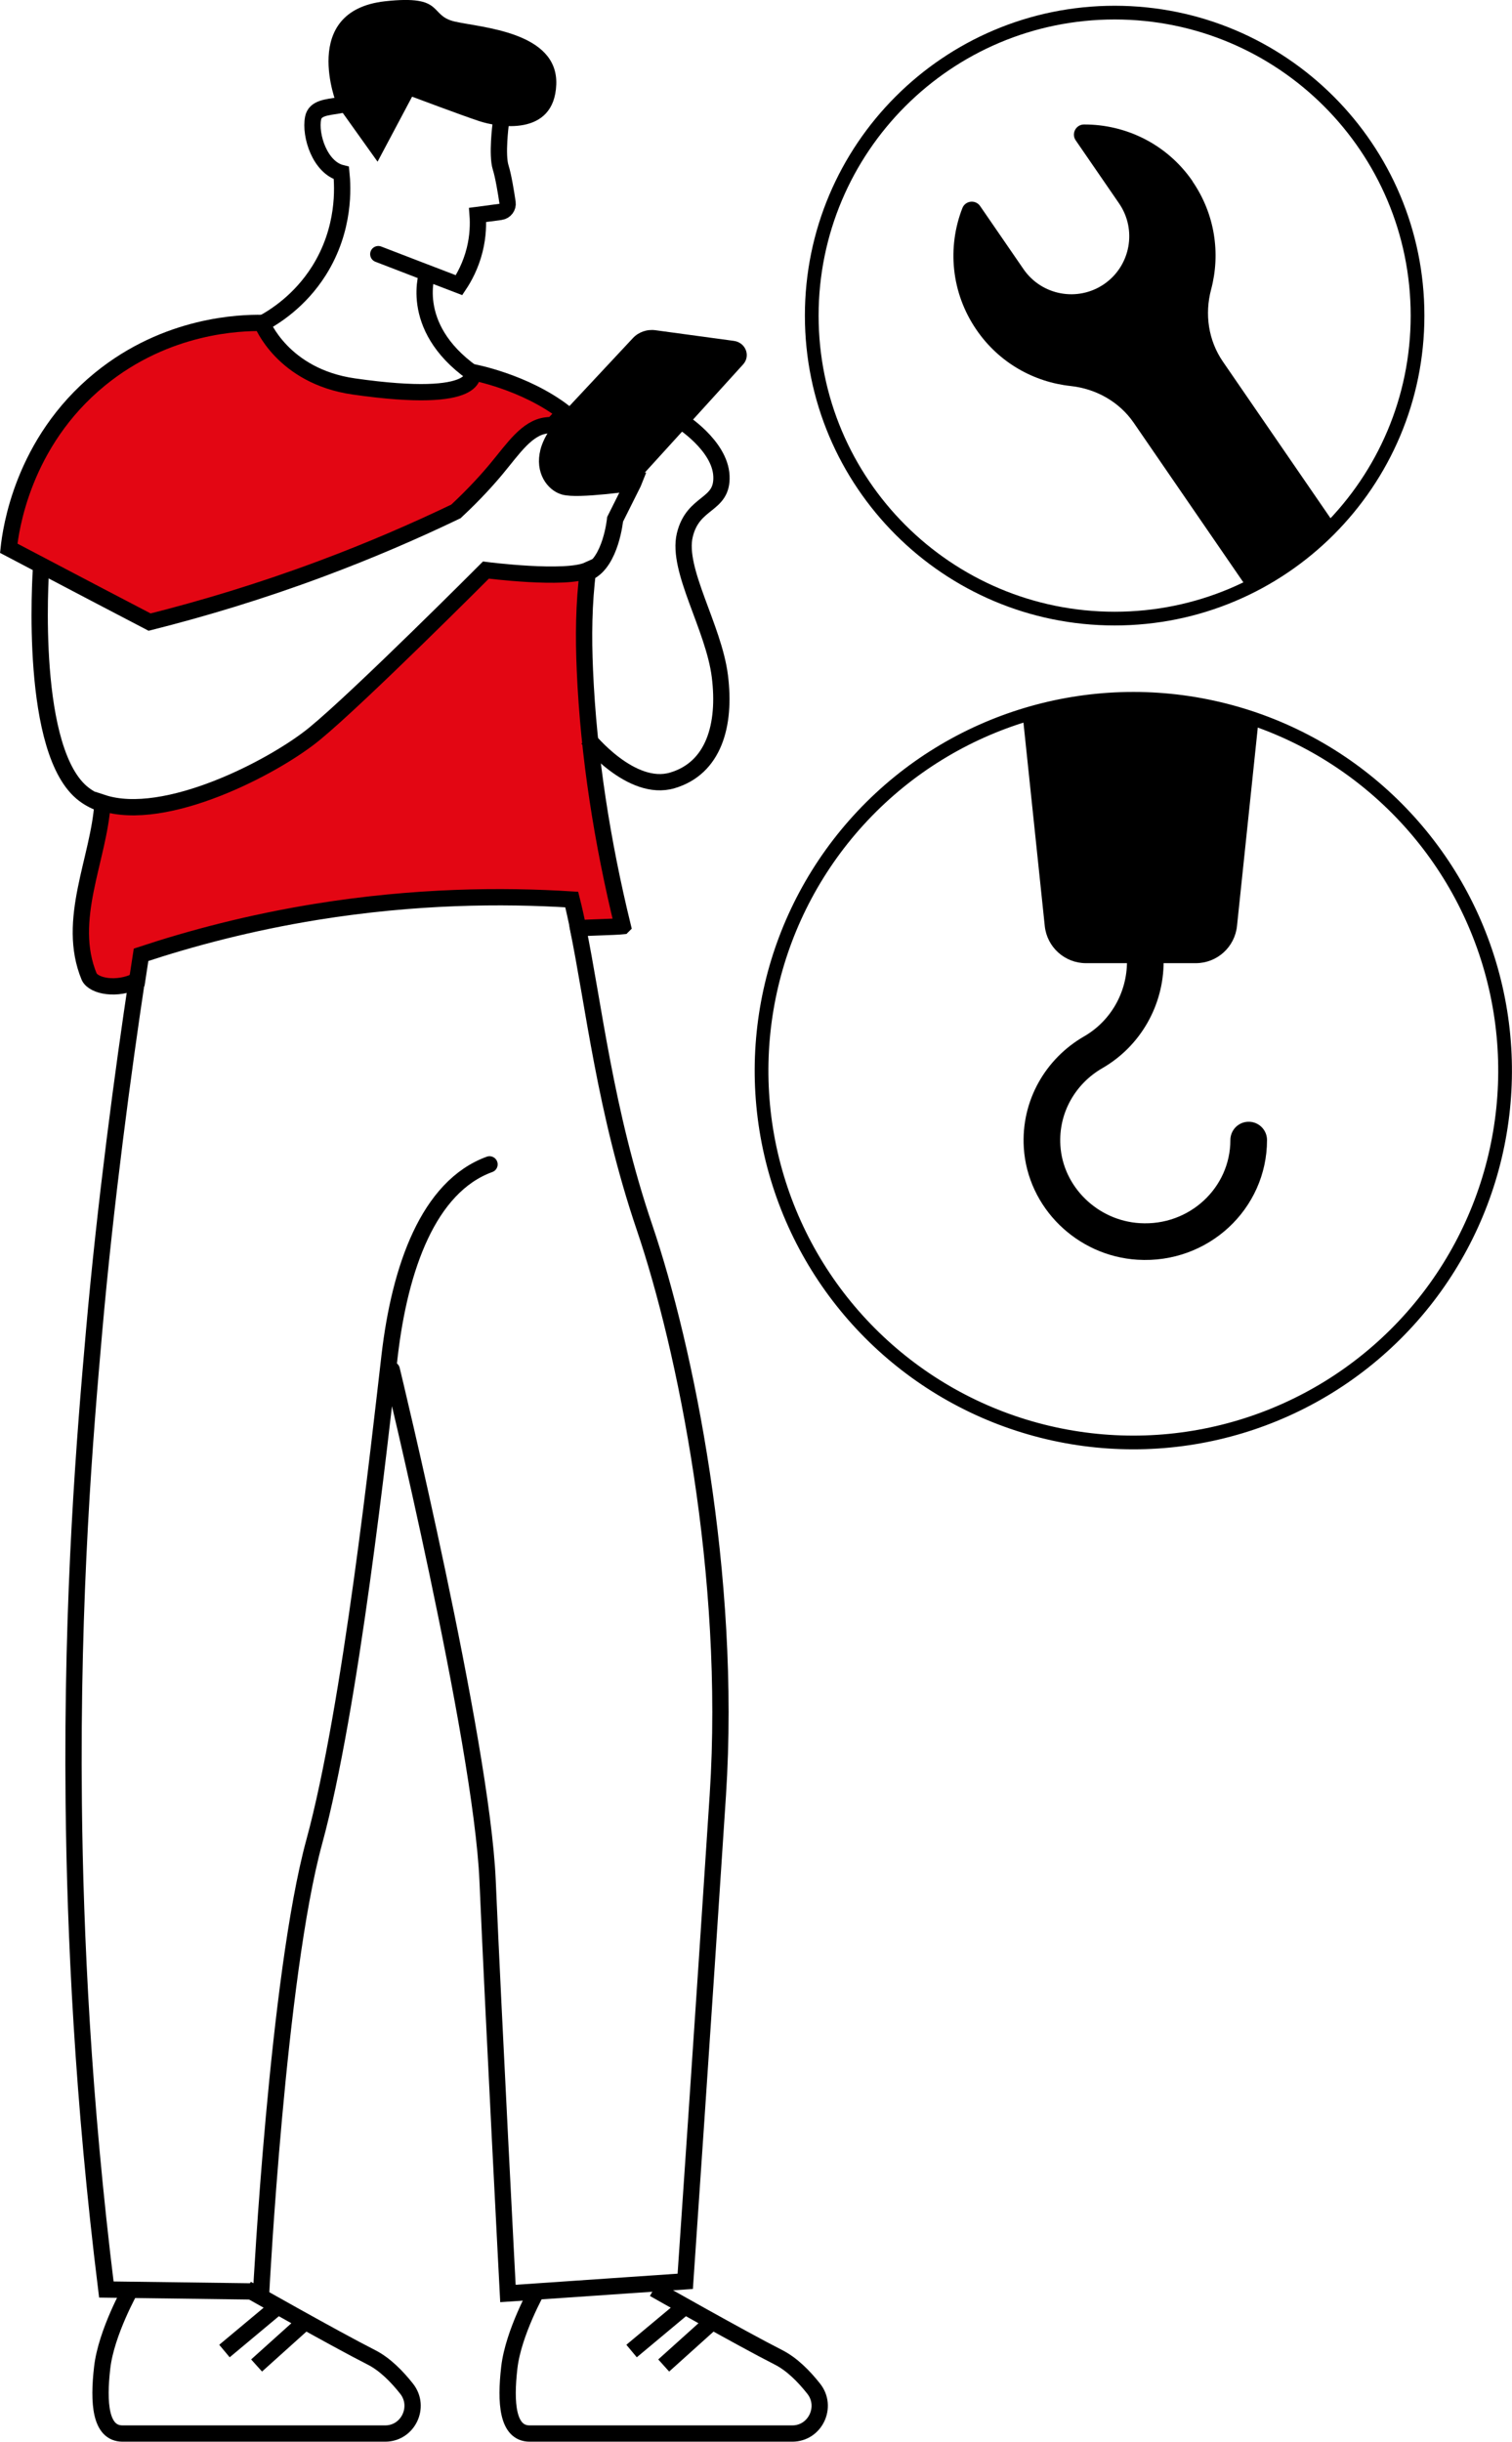 <svg xmlns="http://www.w3.org/2000/svg" xmlns:xlink="http://www.w3.org/1999/xlink" id="b" viewBox="0 0 164.23 265.17"><defs><clipPath id="d"><path d="M88.28,34.28c0,18.11,14.68,32.79,32.79,32.79s32.79-14.68,32.79-32.79S139.18,1.49,121.07,1.49s-32.79,14.68-32.79,32.79" style="fill:none;"></path></clipPath><clipPath id="e"><path d="M82.95,116.27c0,22.24,18.03,40.27,40.27,40.27s40.27-18.03,40.27-40.27-18.03-40.27-40.27-40.27-40.27,18.03-40.27,40.27" style="fill:none;"></path></clipPath></defs><g id="c"><path d="M153.97,34.28c0,18.17-14.73,32.9-32.9,32.9s-32.9-14.73-32.9-32.9S102.9,1.37,121.07,1.37s32.9,14.73,32.9,32.9Z" style="fill:none; stroke:#000; stroke-linecap:round; stroke-miterlimit:10; stroke-width:1.49px;"></path><path d="M36.59,11.39S32.46,1.19,41.81.14c6.57-.73,4.71,1.54,7.58,2.2,2.87.66,11.25,1.1,11.03,6.84-.22,5.74-6.4,4.63-8.38,3.97-1.99-.66-7.28-2.65-7.28-2.65l-3.75,7.06-4.41-6.18Z"></path><path d="M54.38,13.5s-.43,3.33,0,4.68c.29.91.59,2.74.75,3.83.07.48-.27.93-.76,1l-2.49.33c.07.92.06,2.25-.32,3.79-.43,1.73-1.16,3.03-1.7,3.84-2.92-1.12-5.85-2.24-8.77-3.37" style="fill:none; stroke:#000; stroke-linecap:round; stroke-miterlimit:10; stroke-width:1.77px;"></path><path d="M63.92,62.16c2.44-1.11,2.89-5.76,2.89-5.76l1.97-3.94.02-.05s-.34.05-.87.12c-1.16.15-3.28.4-4.89.44-.76.02-1.4-.01-1.78-.12-1.11-.32-2.23-1.77-1.7-3.79,0,0,0-.01,0-.02.04-.15.08-.29.14-.44h0c.25-.68.67-1.41,1.33-2.16.16-.18-.22-.26-.71-.27M4.48,61.27s0,.02,0,.08c-.1,1.35-1.33,20.45,4.66,24.93.61.46,1.29.8,2.03,1.04M51.27,40.47c-7.1-5.09-4.79-11.06-4.79-11.06M37.63,11.26c-.28.08-.56.14-.86.19-1.27.21-2.54.27-2.76,1.37-.37,1.89.74,5.38,3.07,5.97.15,1.49.43,6.07-2.44,10.62-2.08,3.29-4.82,5.01-6.21,5.75" style="fill:none; stroke:#000; stroke-miterlimit:10; stroke-width:1.77px;"></path><path d="M61.32,44.81l-.88.94-.1.4c-.33,0-.7.01-.99.05-2.12.25-3.61,2.53-5.39,4.67-.96,1.16-2.43,2.8-4.44,4.67-4.42,2.12-9.3,4.24-14.64,6.23-6.64,2.48-12.91,4.35-18.63,5.79-3.93-2.05-7.85-4.1-11.76-6.16-1.18-.62-2.36-1.24-3.54-1.86.21-1.94,1.46-11.46,9.89-18.35,7.31-5.97,15.35-6.15,17.61-6.12,0,0,2.22,5.79,9.99,6.9,14.19,2.03,12.86-1.56,12.86-1.56,0,0,5.66,1.02,10.03,4.4" style="fill:#e30613;"></path><path d="M61.32,44.81l-.88.94-.1.4c-.33,0-.7.01-.99.05-2.12.25-3.61,2.53-5.39,4.67-.96,1.16-2.43,2.8-4.44,4.67-4.42,2.12-9.3,4.24-14.64,6.23-6.64,2.48-12.91,4.35-18.63,5.79-3.93-2.05-7.85-4.1-11.76-6.16-1.18-.62-2.36-1.24-3.54-1.86.21-1.94,1.46-11.46,9.89-18.35,7.31-5.97,15.35-6.15,17.61-6.12,0,0,2.22,5.79,9.99,6.9,14.19,2.03,12.86-1.56,12.86-1.56,0,0,5.66,1.02,10.03,4.4Z" style="fill:none; stroke:#000; stroke-miterlimit:10; stroke-width:1.77px;"></path><path d="M61.51,46.08c-.04-.69-.08-1.34-.12-1.97" style="fill:none; stroke:#000; stroke-miterlimit:10; stroke-width:1.77px;"></path><path d="M67.64,100.58c-.91.1-3.93.14-4.83.24-.23-1.09-.46-2.14-.71-3.13-7.58-.48-17.04-.39-27.71,1.33-7.24,1.17-13.63,2.87-19.07,4.67-.14.89-.28,1.83-.43,2.81-2.18,1.09-4.69.61-5.2-.42-2.56-6.16,1.07-12.81,1.45-18.9,6.82,2.25,18.62-3.88,23.02-7.49,4.88-4,18.62-17.78,18.62-17.78,0,0,8.65,1.11,11.09,0-.47,3.61-.5,7.27-.34,10.89.4,9.32,1.9,18.72,4.11,27.78" style="fill:#e30613;"></path><path d="M67.64,100.58c-.91.1-3.93.14-4.83.24-.23-1.09-.46-2.14-.71-3.13-7.58-.48-17.04-.39-27.71,1.33-7.24,1.17-13.63,2.87-19.07,4.67-.14.89-.28,1.83-.43,2.81-2.18,1.09-4.69.61-5.2-.42-2.56-6.16,1.07-12.81,1.45-18.9,6.82,2.25,18.62-3.88,23.02-7.49,4.88-4,18.62-17.78,18.62-17.78,0,0,8.65,1.11,11.09,0-.47,3.61-.5,7.27-.34,10.89.4,9.32,1.9,18.72,4.11,27.78Z" style="fill:none; stroke:#000; stroke-miterlimit:10; stroke-width:1.77px;"></path><path d="M63.84,80.21s4.71,5.87,9.19,4.54c4.49-1.33,5.83-5.99,5.16-11.32-.67-5.33-4.71-11.54-3.81-15.31s4.14-3.11,3.98-6.44c-.16-3.33-4.43-5.99-4.43-5.99" style="fill:none; stroke:#000; stroke-miterlimit:10; stroke-width:1.77px;"></path><path d="M14.89,106.25c-1.51,9.99-3.44,24.36-4.67,38.33-.96,10.93-2.45,28.38-2.21,51.24.15,14.29.99,32.2,3.54,52.82l16.82.22s1.78-34.25,5.76-48.83c3.98-14.58,7.08-43.31,8.19-52.81,1.11-9.5,4.2-18.35,10.85-20.77M62.74,100.6c1.76,8.51,2.96,20.01,7.26,32.68,4.43,13.04,9.52,37.79,7.97,61.65-1.55,23.87-3.54,52.82-3.54,52.82l-19.26,1.32s-1.55-29.61-2.21-44.86c-.66-15.25-10.41-55.46-10.41-55.46" style="fill:none; stroke:#000; stroke-linecap:round; stroke-miterlimit:10; stroke-width:1.77px;"></path><path d="M77.38,252.13l-5.29,4.76M74.78,250.16l-6.18,5.16M58.42,248.59s-2.66,4.71-3.1,8.52c-.44,3.81-.22,7.17,2.21,7.17h28.53c2.48,0,3.87-2.9,2.33-4.86-1.08-1.37-2.39-2.69-3.86-3.43-3.98-2.02-13.5-7.42-13.5-7.42M33.16,252.13l-5.29,4.76M30.56,250.16l-6.18,5.16M14.2,248.59s-2.66,4.71-3.1,8.52c-.44,3.81-.22,7.17,2.21,7.17h28.53c2.48,0,3.87-2.9,2.33-4.86-1.08-1.37-2.39-2.69-3.86-3.43-3.98-2.02-13.5-7.42-13.5-7.42" style="fill:none; stroke:#000; stroke-miterlimit:10; stroke-width:1.77px;"></path><path d="M80.71,39.58l-6.12,6.74-5.55,6.1-.48.05-.85.07-4.86.44h-.05s-5.12.91-3.41-3.9c0,0,0,0,0-.02.03-.07.05-.13.08-.2l.06-.24h0s.62-2.42.62-2.42l.1-.4.87-.93.68-.72,6.95-7.44c.61-.65,1.52-.97,2.43-.85l8.53,1.16c1.28.17,1.85,1.63,1,2.56"></path><g style="clip-path:url(#d);"><path d="M129.54,19.69c-2.77-4.03-7.25-6.19-11.8-6.17-.88,0-1.4,1-.9,1.72l4.71,6.85c1.97,2.87,1.24,6.79-1.62,8.76-2.87,1.97-6.79,1.24-8.76-1.62l-4.71-6.85c-.5-.73-1.61-.6-1.93.22-1.65,4.24-1.24,9.19,1.54,13.23,2.45,3.57,6.23,5.66,10.22,6.09,2.76.3,5.28,1.71,6.85,3.99l35.21,51.24,9.68-6.66-35.21-51.23c-1.57-2.29-1.99-5.15-1.27-7.83,1.03-3.88.43-8.16-2.02-11.73"></path></g><g style="clip-path:url(#e);"><path d="M135.63,123.81c0,6.33-5.42,11.41-11.95,11.01-5.59-.34-10.15-4.81-10.49-10.3-.27-4.35,2.02-8.2,5.53-10.23,3.55-2.04,5.68-5.82,5.68-9.86v-2.68" style="fill:none; stroke:#000; stroke-linecap:round; stroke-miterlimit:10; stroke-width:3.98px;"></path><path d="M129.88,104.6h-11.92c-2.31,0-4.24-1.74-4.48-4.04l-3.92-37.4h28.72l-3.92,37.4c-.24,2.3-2.17,4.04-4.48,4.04"></path></g><circle cx="123.1" cy="116.27" r="40.38" transform="translate(-18.34 209.37) rotate(-76.72)" style="fill:none; stroke:#000; stroke-linecap:round; stroke-miterlimit:10; stroke-width:1.49px;"></circle></g></svg>